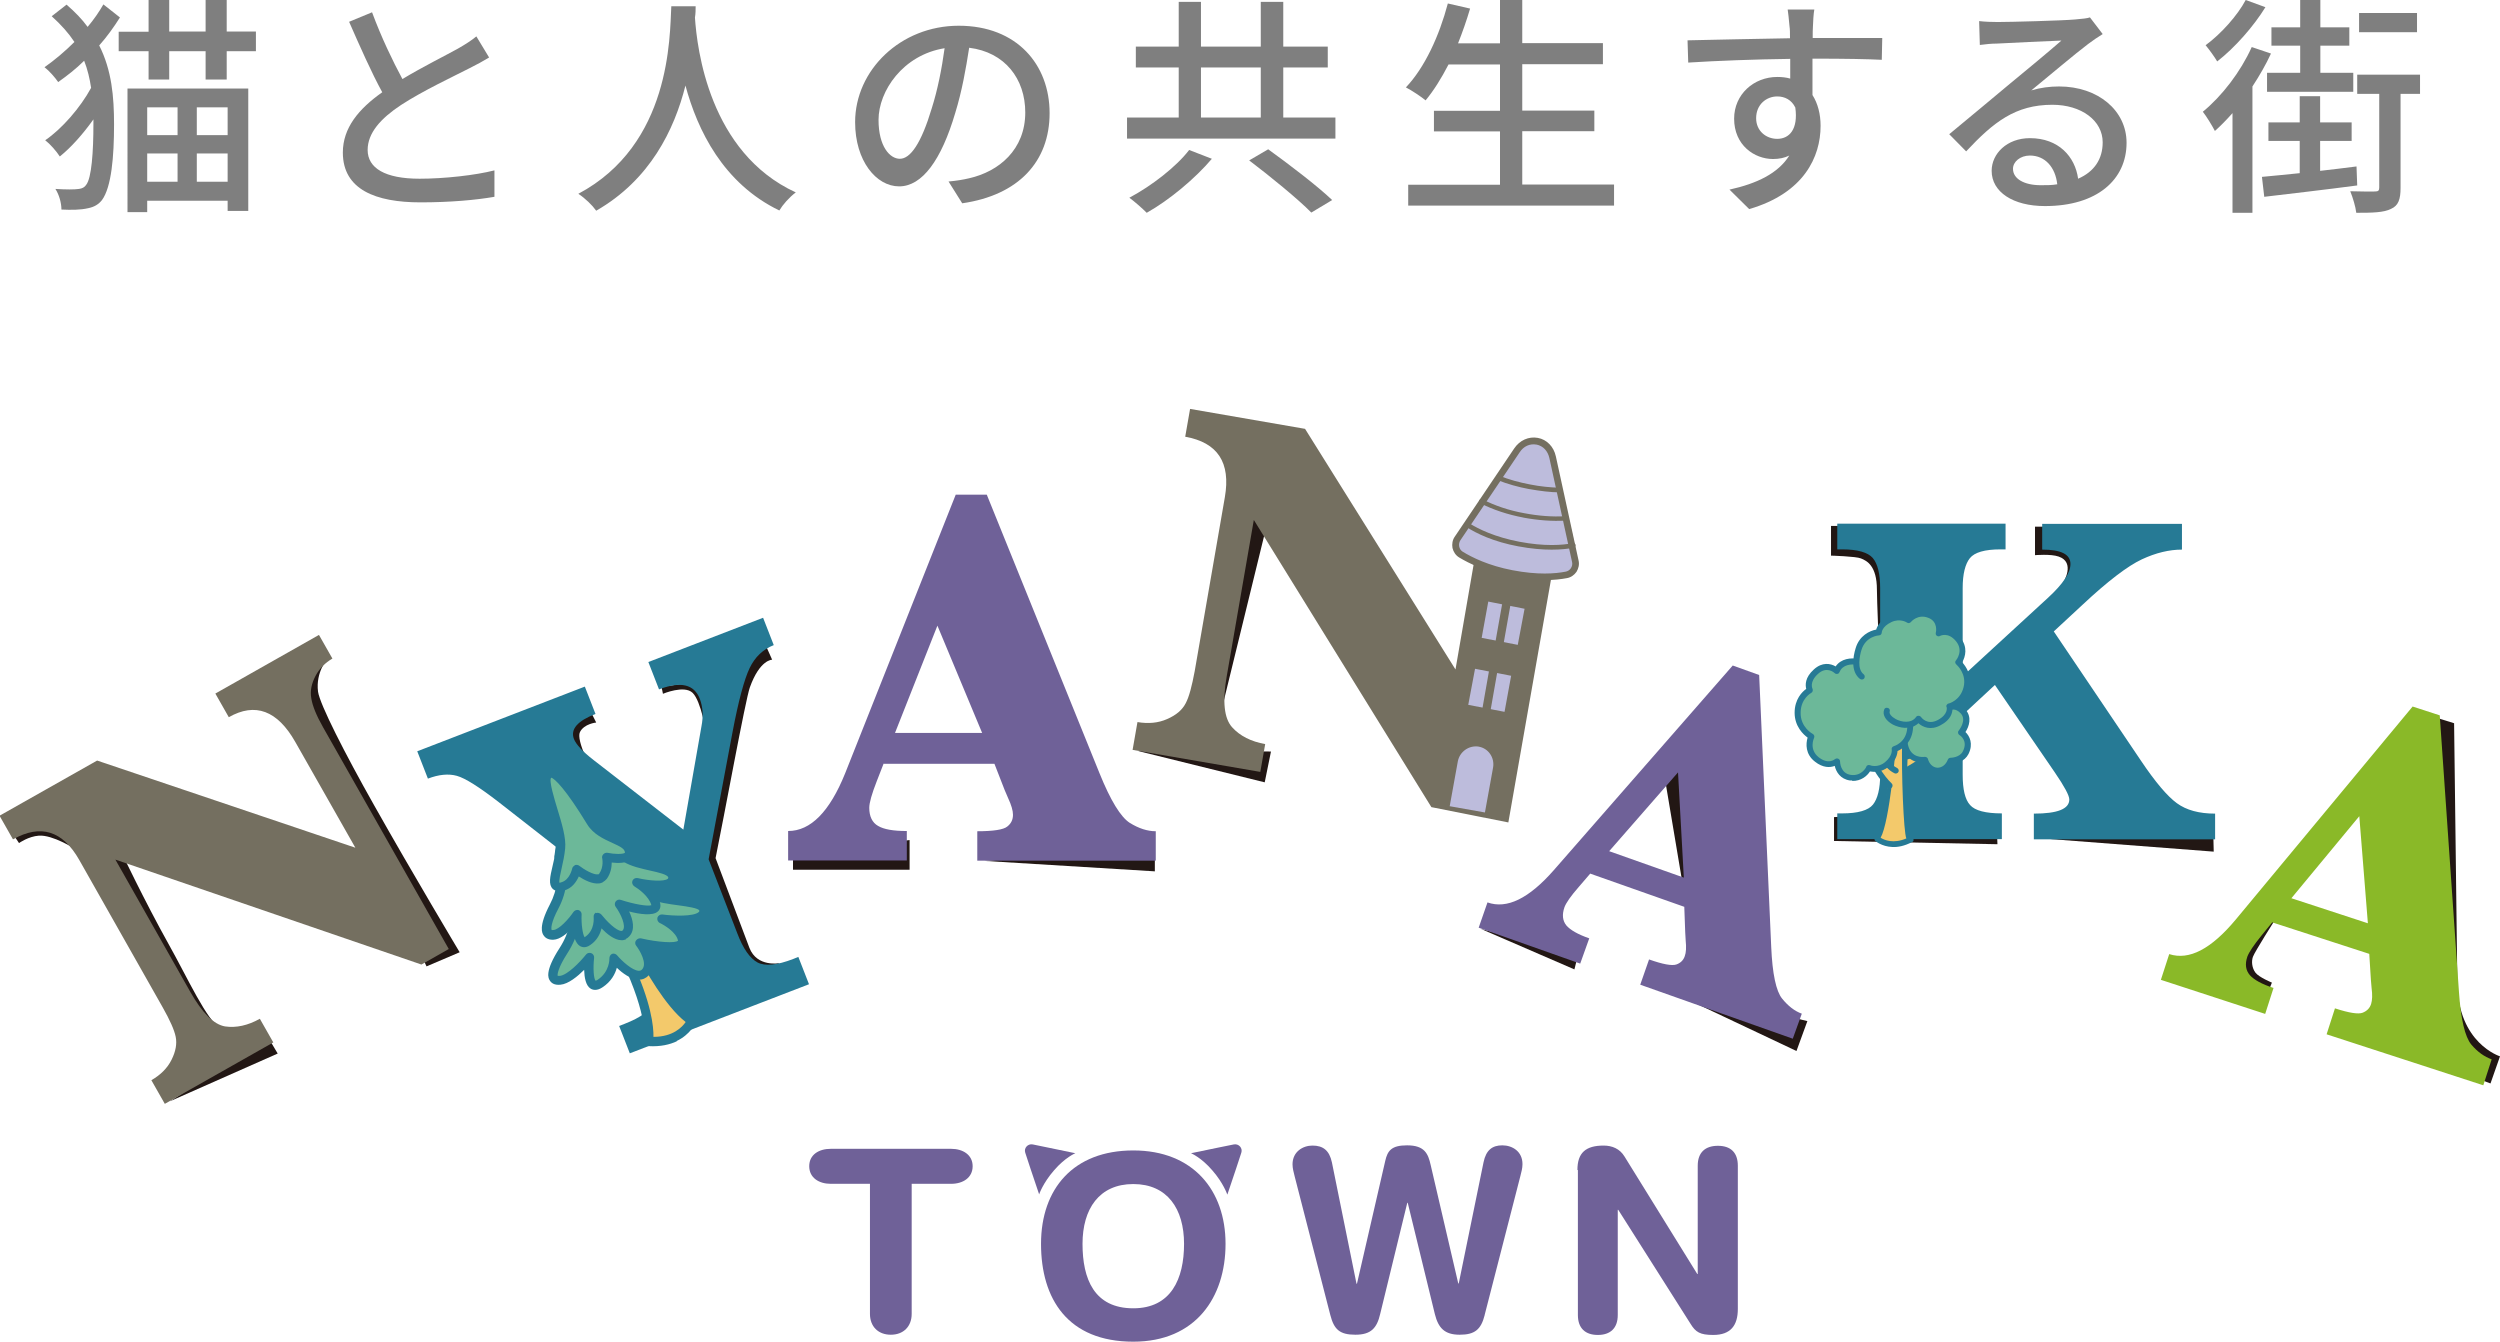 <?xml version="1.0" encoding="UTF-8"?><svg id="_レイヤー_2" xmlns="http://www.w3.org/2000/svg" viewBox="0 0 107.85 57.88"><defs><style>.cls-1{fill:#221714;}.cls-2{fill:#6f6198;}.cls-3{fill:#f3c96b;}.cls-4{fill:none;stroke:#746f60;stroke-miterlimit:10;stroke-width:.36px;}.cls-5{fill:#8ab928;}.cls-6{fill:#bdbcdc;}.cls-7{fill:#267a95;}.cls-8{fill:#7f7f7f;}.cls-9{fill:#6cb899;}.cls-10{fill:#746f60;}</style></defs><g id="art"><path class="cls-1" d="m14.13,28.41s-.52.58-.41,1.43c.08.55,1.15,2.65,2.42,4.9,1.62,2.88,3.69,6.34,3.69,6.34l-1.43.61-5.65-12.18,1.38-1.1Z"/><polygon class="cls-1" points="7.33 47.51 11.98 45.45 11.57 44.76 7.33 47.51"/><path class="cls-1" d="m.64,36.1l.18.27s.41-.29.86-.32c.6-.04,1.55.57,1.55.57l-1.18-1.46-1.41.95Z"/><polygon class="cls-1" points="34.21 36.88 34.21 37.52 39.24 37.52 39.24 36.24 34.21 36.88"/><polygon class="cls-1" points="42.47 37.14 49.82 37.59 49.82 36.56 42.47 37.14"/><path class="cls-2" d="m38.12,32.94l-.3.77c-.21.54-.32.92-.32,1.14,0,.37.13.64.38.78.25.15.66.22,1.24.22v1.27h-5.12v-1.27c.97,0,1.79-.83,2.46-2.49l4.77-12.02h1.34l4.86,12.01c.48,1.19.92,1.9,1.31,2.15.39.24.76.36,1.12.36v1.27h-7.7v-1.27c.7,0,1.13-.07,1.29-.2.17-.13.25-.3.25-.51,0-.18-.07-.42-.21-.72l-.15-.35-.44-1.13h-4.77Zm.49-1.32h3.76l-1.93-4.63-1.83,4.63Z"/><polygon class="cls-1" points="63.88 40.07 67.92 41.82 68.08 41.18 63.88 40.07"/><polygon class="cls-1" points="71.47 42.49 77.5 45.34 77.97 44.05 71.47 42.49"/><path class="cls-1" d="m88.21,22.72h-.42v1.23s.68-.06,1.02.06c.74.25.2,1.12.2,1.12l1.17-1.72-1.98-.69Z"/><path class="cls-1" d="m79.28,22.69h-.29v1.28s1.08.03,1.29.12c.25.1.69.31.69,1.35,0,.89.31,7.4.31,7.4,0,0,.16,1.81-.6,2.14-.55.24-1.56.27-1.56.27v1.03l7.05.14-.03-.72-4.72-.23.2-12.47-2.35-.32Z"/><polygon class="cls-1" points="88.35 36.19 95.5 36.74 95.48 35.91 88.35 36.19"/><path class="cls-7" d="m84.67,30.82v2.6c0,.63.1,1.07.32,1.31.21.24.67.36,1.37.36v1.11h-7.1v-1.11h.21c.68,0,1.13-.13,1.33-.38.2-.25.31-.68.31-1.29v-8.05c0-.62-.11-1.05-.32-1.3-.21-.24-.65-.37-1.32-.37h-.21v-1.11h7.26v1.11h-.22c-.68,0-1.12.13-1.32.38-.2.25-.31.68-.31,1.29v3.8l3.69-3.39c.64-.59.96-1.07.96-1.45,0-.42-.41-.62-1.22-.62v-1.11h6.03v1.11c-.55,0-1.13.14-1.73.42-.6.28-1.46.93-2.56,1.96l-1.24,1.15,3.75,5.56c.63.94,1.15,1.55,1.56,1.85.41.3.96.45,1.65.45v1.11h-7.82v-1.11c1.02,0,1.53-.2,1.53-.61,0-.17-.21-.56-.62-1.16l-2.59-3.78-1.39,1.29Z"/><path class="cls-1" d="m107.44,46.74l.41-1.17s-1.81-.56-1.84-3.15c0-.28-.14-11.22-.14-11.22l-.84-.26.91,15.24,1.5.56Z"/><path class="cls-1" d="m97.91,42.64l.1-.25s-.56-.23-.71-.43c-.15-.2-.18-.48-.11-.68.07-.21.98-1.64.98-1.64l-.21-.07-1.53,2.17.76.85.72.06Z"/><path class="cls-5" d="m98.04,39.77l-.48.59c-.34.42-.54.72-.61.91-.11.33-.07.59.11.8.18.2.52.39,1.02.55l-.36,1.12-4.5-1.47.36-1.11c.86.28,1.81-.22,2.87-1.49l7.63-9.19,1.17.38.83,11.94c.08,1.18.26,1.93.53,2.26.27.32.57.53.88.64l-.36,1.12-6.76-2.2.36-1.12c.61.2,1.01.26,1.19.19.18-.07.31-.19.37-.38.05-.16.06-.39.02-.69l-.03-.35-.07-1.12-4.19-1.36Zm.81-1.02l3.3,1.08-.37-4.62-2.93,3.54Z"/><path class="cls-1" d="m25.53,30.79l.19.38s-.52.05-.7.41c-.18.36.53,1.68.53,1.68l-1.33-2.03,1.31-.44Z"/><path class="cls-1" d="m28.54,29.64l.06.29s.92-.39,1.28-.04c.37.36.58,1.72.58,1.72l-.17-2.23-1.76.25Z"/><path class="cls-1" d="m32.94,27.63l.37.83s-.53-.01-.96,1.19c-.19.52-1.12,5.62-1.48,7.37l1.46,3.87c.33.85,1.3.66,1.3.66-.56.45-2.01-.34-2.01-.34l-1.62-3.48,1.73-8.94,1.22-1.16Z"/><path class="cls-7" d="m26.85,38.77l-5.34-4.17c-.84-.65-1.44-1.03-1.8-1.13-.36-.1-.78-.06-1.25.12l-.46-1.18,7.23-2.79.46,1.18c-.78.3-1.09.66-.93,1.08.09.23.37.54.85.91l3.87,3,.78-4.45c.09-.46.06-.85-.07-1.19-.24-.63-.83-.77-1.76-.41l-.46-1.18,4.95-1.91.46,1.18c-.46.18-.81.51-1.04.99-.23.48-.48,1.4-.74,2.77l-1.03,5.48,1.24,3.2c.25.66.54,1.07.87,1.25.32.17.84.12,1.54-.15l.22-.09.46,1.18-7.73,2.98-.46-1.18.23-.09c.72-.28,1.14-.59,1.25-.94.11-.35.05-.85-.2-1.49l-1.14-2.97Z"/><path class="cls-3" d="m27.02,41.4c1.18,2.48.97,3.53.97,3.53,1.43.09,1.85-.88,1.85-.88-1.08-.71-2.29-3.17-2.29-3.17l-.53.52Z"/><path class="cls-7" d="m29.2,44.92c-.3.14-.7.24-1.22.21-.06,0-.11-.03-.14-.08-.03-.05-.05-.1-.04-.16,0,0,.17-1.04-.96-3.41-.04-.07-.02-.16.04-.22l.53-.52s.11-.06.17-.06c.06.01.12.05.14.11.01.02,1.2,2.42,2.22,3.09.08.05.11.15.07.24-.01.03-.23.51-.82.79m-.99-.18c.83,0,1.23-.42,1.38-.64-.88-.68-1.77-2.28-2.09-2.9l-.24.24c.85,1.82.95,2.87.94,3.3"/><path class="cls-9" d="m24.73,38.72c.2.76.05,1.54-.43,2.28-.48.74-.66,1.34-.15,1.28.52-.06,1.27-.99,1.27-.99,0,0-.19,1.56.45,1.14.64-.42.6-1.11.6-1.11,0,0,.9,1.06,1.35.63.45-.43-.23-1.3-.23-1.3,0,0,1.92.45,1.83-.11-.1-.56-.89-.92-.89-.92,0,0,1.83.26,1.82-.36,0-.5-1.49-.31-2.3-.71-.81-.4-1.61-1.51-1.61-1.51l-1.47.59-.25,1.08Z"/><path class="cls-7" d="m27.81,42.21c-.09.04-.18.06-.28.05-.33-.02-.68-.28-.92-.51-.07.26-.24.6-.63.85-.23.15-.4.11-.5.05-.21-.13-.27-.48-.28-.81-.28.28-.68.61-1.02.64-.27.03-.4-.08-.46-.18-.06-.09-.24-.38.42-1.4.45-.7.59-1.44.41-2.13,0-.03,0-.06,0-.09l.25-1.08c.02-.06.06-.11.12-.14l1.47-.59c.08-.03.18,0,.23.07,0,.01.78,1.08,1.54,1.45.32.16.79.22,1.2.27.65.08,1.2.16,1.21.61,0,.14-.06.27-.17.37-.24.21-.72.26-1.15.25.18.17.33.38.37.63.02.13-.02.25-.11.34-.26.24-.99.17-1.51.08.19.38.28.85-.04,1.16-.04.04-.09.08-.15.1m-1.42-1.05s0,0,.01,0c.08-.03.17,0,.22.06.21.25.65.65.93.67.06,0,.1-.01.14-.05.26-.25-.1-.85-.25-1.04-.05-.06-.05-.16,0-.22.05-.07.13-.1.21-.09.73.17,1.49.22,1.6.1-.07-.36-.59-.67-.78-.76-.09-.04-.13-.14-.11-.23.03-.09.12-.15.21-.14.52.07,1.35.09,1.57-.1.03-.02.03-.04.03-.06,0-.11-.57-.19-.87-.23-.44-.06-.94-.12-1.32-.31-.69-.34-1.35-1.14-1.59-1.45l-1.23.49-.21.94c.19.79.03,1.61-.47,2.39-.42.65-.44.93-.42.98h0s.03,0,.09,0c.32-.03.86-.58,1.13-.92.05-.07.15-.09.23-.06.08.03.13.12.12.2-.05.44-.02.93.07.99,0,0,0,0,.02-.01.02,0,.03-.02.06-.03.53-.35.51-.91.51-.93,0-.08.04-.15.11-.19m-2.34.94h0s0,0,0,0Z"/><path class="cls-9" d="m24.11,36.94c.22.74.14,1.49-.22,2.18-.36.68-.48,1.25-.04,1.23.44-.02,1.03-.87,1.03-.87,0,0-.06,1.49.47,1.13.52-.36.44-1.03.44-1.03,0,0,.85,1.09,1.21.7.36-.38-.29-1.27-.29-1.27,0,0,1.69.56,1.57.02-.12-.54-.83-.95-.83-.95,0,0,1.6.37,1.55-.22-.04-.48-1.31-.4-2.04-.84-.73-.44-1.5-1.57-1.5-1.57l-1.23.47-.14,1.03Z"/><path class="cls-7" d="m27.01,40.52c-.07.03-.14.05-.22.04-.29-.01-.61-.27-.84-.51-.06.24-.19.52-.49.72-.2.14-.35.09-.43.05-.21-.12-.3-.47-.33-.8-.23.25-.54.51-.83.52-.25.01-.37-.11-.42-.19-.06-.09-.23-.37.27-1.33.34-.64.41-1.34.2-2.03,0-.03-.01-.05,0-.08l.14-1.03c0-.07.06-.13.13-.16l1.23-.47c.08-.03.18,0,.23.07,0,.01.75,1.1,1.43,1.51.29.18.69.26,1.05.34.54.12,1.04.23,1.08.65.01.15-.04.28-.15.38-.2.17-.57.19-.92.17.15.17.29.37.34.6.04.19-.04.3-.1.35-.22.2-.79.12-1.24,0,.16.34.28.79,0,1.08-.04.04-.08.08-.14.1m-1.3-1.11s0,0,.01,0c.08-.03.17,0,.23.06.23.29.64.7.86.71.03,0,.04,0,.06-.02.17-.18-.08-.72-.3-1.02-.05-.07-.05-.16,0-.23.05-.07.14-.1.22-.07.55.18,1.15.29,1.32.23-.1-.38-.56-.71-.73-.81-.08-.05-.12-.15-.09-.24.04-.09.13-.14.23-.12.51.12,1.14.16,1.3.03,0,0,.02-.02.02-.05-.01-.13-.45-.23-.77-.3-.39-.09-.83-.18-1.17-.39-.61-.37-1.24-1.19-1.46-1.5l-.98.37-.12.87c.22.77.14,1.56-.24,2.28-.33.62-.32.88-.29.93,0,0,.02.01.07,0,.24-.01.66-.47.87-.78.05-.07.14-.1.22-.08.08.03.14.11.13.19-.02.42.05.88.13.98,0,0,.02,0,.03-.02.42-.29.36-.82.36-.85-.01-.08.03-.16.11-.2"/><path class="cls-9" d="m23.69,33.37c-.53.25.58,2.27.48,3.21-.1.95-.56,1.83.09,1.66.49-.13.6-.74.6-.74,0,0,.87.68,1.14.3.27-.38.16-.82.16-.82,0,0,1,.22.99-.22-.02-.56-1.2-.53-1.67-1.3-.47-.77-1.43-2.27-1.79-2.09"/><path class="cls-7" d="m25.99,38.07s-.09.04-.14.04c-.29.04-.65-.15-.88-.3-.1.22-.29.52-.65.61-.2.05-.36.03-.47-.07-.2-.19-.12-.53-.01-1,.06-.24.12-.52.15-.79.04-.38-.16-1.01-.33-1.57-.27-.89-.49-1.59-.05-1.8.18-.09.57-.27,2.05,2.16.2.34.59.51.93.66.37.17.76.34.77.74,0,.14-.05.25-.15.33-.2.17-.56.16-.82.13,0,.19-.04.46-.21.7-.05.06-.11.11-.18.15m-1.21-.74s0,0,.01,0c.06-.02.14-.01.19.03.22.17.62.4.81.37.03,0,.05-.02.05-.03.21-.3.13-.66.13-.66-.02-.06,0-.13.05-.18.05-.05.11-.07.18-.06.28.06.65.07.75,0,0-.17-.2-.27-.53-.42-.37-.17-.83-.37-1.1-.81-.93-1.53-1.41-1.98-1.55-2.01-.12.1.15.96.26,1.33.19.62.39,1.27.34,1.73-.03.3-.09.58-.15.84-.05.22-.12.53-.1.63.02,0,.05,0,.09-.02.36-.1.46-.58.46-.58.01-.06.05-.11.11-.14m-.65.76h0s0,0,0,0Z"/><polygon class="cls-1" points="49.1 32.4 54.56 33.75 54.83 32.42 49.1 32.4"/><path class="cls-1" d="m67.22,21.65l.06-.19-2.15-.23-1.06,7.03s.61-5.63,2.05-6.29c.79-.37,1.11-.32,1.11-.32"/><polygon class="cls-1" points="54.82 21.95 52.69 30.66 53.72 22.2 54.82 21.95"/><path class="cls-10" d="m54.09,22.43l-1.17,6.75c-.19,1.08-.11,1.81.23,2.19.34.38.82.62,1.43.73l-.21,1.2-5.51-.95.21-1.2c.47.08.9.04,1.28-.13.39-.17.65-.39.8-.68.15-.28.27-.75.39-1.39l1.3-7.5c.26-1.5-.31-2.36-1.71-2.61l.21-1.2,4.96.86,6.49,10.38.93-5.38c.28-1.6,1.83-3.15,1.83-3.15l.61.07s.99,3.24.88,3.84l-1.97,11.22-3.32-.66-7.66-12.39Z"/><path class="cls-6" d="m65.9,19.09c-.45.17-3.2,4-3.13,4.47.07.46,1.87,1.13,2.62,1.24.75.11,2.44-.05,2.65-.27.2-.22-.97-4.67-1.23-5.14-.26-.47-.9-.3-.9-.3"/><path class="cls-10" d="m65.2,24.88c-1.08-.21-1.82-.57-2.25-.83-.15-.09-.25-.24-.29-.41-.03-.17,0-.35.1-.49l2.56-3.8c.24-.36.63-.53,1.02-.46.39.07.69.38.78.8l.98,4.49c.04.17,0,.34-.09.49-.1.14-.24.24-.41.27-.47.09-1.28.16-2.41-.06m1.09-5.7c-.28-.05-.55.07-.72.33l-2.56,3.8c-.05.08-.07.17-.05.27.02.09.07.17.15.22.41.25,1.11.6,2.15.8,1.09.21,1.85.15,2.3.06.09-.02.17-.07.22-.15.05-.08.07-.17.05-.26l-.98-4.49c-.07-.31-.27-.52-.55-.58"/><path class="cls-10" d="m65.5,23.57c-1.08-.2-1.81-.56-2.23-.83-.04-.03-.06-.09-.03-.14.03-.04.09-.06.14-.03.41.26,1.12.6,2.16.8,1.1.21,1.87.15,2.32.06.05-.01.1.02.11.08,0,.05-.02.11-.08.12-.47.09-1.27.15-2.39-.06"/><path class="cls-10" d="m65.73,22.33c-.69-.13-1.32-.34-1.87-.62-.05-.02-.07-.08-.04-.13.02-.05.08-.07.13-.04.53.27,1.14.48,1.81.6.63.12,1.22.16,1.75.13.06,0,.1.04.1.09,0,.05-.04.1-.09.1-.55.03-1.15-.01-1.8-.13"/><path class="cls-10" d="m65.97,21.1c-.48-.09-.94-.22-1.37-.39-.05-.02-.07-.08-.05-.13.02-.05.08-.08.13-.06.41.17.86.29,1.33.38.45.09.88.13,1.29.14.05,0,.1.04.1.1,0,.05-.05.1-.1.1-.42,0-.86-.06-1.32-.14"/><path class="cls-6" d="m63.8,32.21h0c-.42-.07-.83.21-.91.64l-.35,1.93,1.52.27.35-1.93c.08-.43-.2-.84-.62-.91"/><polygon class="cls-6" points="65.62 28.03 63.71 27.66 64.06 25.74 65.98 26.12 65.62 28.03"/><polygon class="cls-4" points="65.62 28.03 63.71 27.66 64.06 25.74 65.98 26.12 65.62 28.03"/><line class="cls-6" x1="65.02" y1="25.9" x2="64.63" y2="28.1"/><rect class="cls-10" x="63.71" y="26.82" width="2.23" height=".36" transform="translate(26.9 86.1) rotate(-79.93)"/><polygon class="cls-6" points="65.05 30.92 63.13 30.55 63.49 28.64 65.4 29.01 65.05 30.92"/><polygon class="cls-4" points="65.05 30.92 63.13 30.55 63.49 28.64 65.4 29.01 65.05 30.92"/><line class="cls-6" x1="64.44" y1="28.8" x2="64.05" y2="31"/><rect class="cls-10" x="63.13" y="29.72" width="2.23" height=".36" transform="translate(23.69 88) rotate(-80.04)"/><polygon class="cls-1" points="71.74 33.09 72.56 37.97 72.85 37.97 72.55 32.9 71.74 33.09"/><path class="cls-2" d="m68.6,37.69l-.49.57c-.35.4-.55.69-.62.88-.11.32-.08.58.08.78.17.2.5.39.99.56l-.39,1.09-4.38-1.55.38-1.09c.84.3,1.79-.17,2.86-1.39l7.72-8.83,1.14.41.52,11.73c.05,1.16.21,1.91.47,2.23.26.32.54.54.85.65l-.39,1.08-6.58-2.33.38-1.09c.59.21.98.28,1.17.22.18-.06.31-.18.37-.36.06-.16.07-.38.04-.68l-.02-.35-.04-1.1-4.08-1.44Zm.82-.97l3.22,1.14-.25-4.54-2.97,3.4Z"/><path class="cls-3" d="m83.59,32c-.4.82-1.47,1.28-1.47,1.28l-.08-.62c.64.02,1.46-.93,1.46-.93l.09.27Z"/><path class="cls-7" d="m82.05,33.39s-.06-.05-.06-.1l-.08-.62s0-.07.03-.1c.02-.03.06-.04.1-.04.47.02,1.14-.64,1.36-.89.03-.04.08-.05.12-.04.05,0,.08.04.1.09l.09.27s0,.07,0,.1c-.41.85-1.49,1.32-1.54,1.34-.02,0-.04.01-.05.01-.02,0-.04,0-.06-.02m1.39-1.41c-.25.26-.77.73-1.26.8l.04.31c.29-.15.93-.53,1.23-1.09v-.02Z"/><path class="cls-3" d="m82.2,31.8c-.07,1.95.17,4.46.17,4.46-.91.46-1.46-.05-1.46-.05.51-.77.79-4.6.79-4.6l.5.19Z"/><path class="cls-7" d="m80.88,36.26s-.06-.19-.03-.24c.73-1.24.73-4.4.73-4.41,0-.04.02-.08.06-.1.03-.02.08-.03.12-.01l.49.19c.05.02.08.07.08.12-.1,1.85-.08,3.23.19,4.26,0,.04.04.15.03.18,0,.04-.04.07-.07.08-.33.17-.61.22-.84.21-.47-.02-.74-.26-.76-.28m1.19-4.37l-.25-.1c-.03.48-.3,3.66-.69,4.35.16.1.55.27,1.11.03-.12-.27-.22-2.84-.18-4.29"/><path class="cls-3" d="m81.77,33.24c-.61-.29-.75-1.21-.75-1.21l-.49-.19c.06,1.23,1.2,2.24,1.2,2.24"/><path class="cls-7" d="m81.51,34.02s.08-.02.11-.05c.04-.06.03-.14-.02-.18,0,0-.77-.71-.9-1.75l.23.09c.05.24.24.96.8,1.23.06.03.14,0,.17-.06.03-.06,0-.14-.06-.17-.53-.26-.67-1.1-.67-1.11,0-.04-.04-.08-.08-.1l-.48-.19s-.09,0-.12.02c-.03.03-.06.07-.05.11.06,1.28.98,2.11,1.02,2.14.02.02.05.03.07.03"/><path class="cls-9" d="m83.04,32.77c.15.57.86.67,1.1.04,0,0,.47.02.65-.35.29-.57-.19-.87-.19-.87,0,0,.43-.53.08-.91-.39-.42-.76-.08-.76-.08,0,0-.3-.4-.78-.25-.66.22-.54.72-.54.72,0,0-.58.4-.43,1.07.16.73.86.62.86.62"/><path class="cls-7" d="m83.57,33.37c-.27-.01-.51-.19-.61-.46-.3,0-.77-.14-.9-.73-.13-.61.26-1.01.42-1.15-.02-.23.1-.61.64-.78.4-.13.7.07.83.2.05-.03.11-.06.19-.07.16-.04.41-.03.65.23.29.32.16.73,0,.97.18.17.35.51.13.95-.17.33-.52.4-.68.41-.14.28-.38.44-.66.43,0,0,0,0,0,0m.45-2.66s-.06.04-.1.03c-.04,0-.07-.02-.09-.05-.01-.01-.26-.33-.64-.2-.53.17-.47.53-.46.57.02.05,0,.11-.05.14-.02.01-.51.36-.38.93.13.59.66.53.72.52.06,0,.13.03.14.09.06.22.22.37.41.38.19,0,.36-.12.45-.35.02-.05.07-.08.12-.08,0,0,.39,0,.53-.28.23-.45-.11-.68-.15-.7-.03-.02-.05-.05-.06-.09,0-.04,0-.07.03-.1.01-.02.36-.44.09-.74-.11-.12-.22-.17-.32-.17-.14,0-.23.07-.26.1m-.98,2.06h0,0Z"/><path class="cls-9" d="m80.62,29.01c.05-.44-1.14-.72-1.4-.04,0,0-.43-.4-.9.03-.47.43-.26.8-.26.8,0,0-.53.27-.53.97,0,.7.59,1.02.59,1.02,0,0-.28.59.24.99.52.41.87.07.87.07,0,0,0,.63.58.71.57.08.8-.42.8-.42,0,0,.4.16.78-.15.41-.34.33-.67.33-.67,0,0,.64-.17.68-.93.02-.44-.05-.98-.41-1.15"/><path class="cls-7" d="m79.9,33.69c.39.01.65-.22.77-.41.17.03.49.05.8-.2.32-.26.38-.53.39-.68.26-.11.64-.42.67-1.01.02-.38-.02-1.05-.48-1.27-.06-.03-.14,0-.17.06-.03.06,0,.14.06.17.35.16.35.77.34,1.03-.03.66-.58.81-.58.81-.07.02-.11.09-.09.15,0,0,.05.26-.29.54-.31.26-.64.14-.65.13-.06-.02-.14,0-.16.07,0,.02-.2.41-.66.35-.46-.06-.47-.56-.47-.58,0-.05-.03-.1-.08-.12-.05-.02-.1-.01-.14.02-.03.02-.29.24-.7-.08-.43-.34-.21-.82-.2-.84.03-.06,0-.14-.06-.17-.02-.01-.53-.29-.52-.91,0-.62.46-.86.46-.86.03-.02.05-.04.06-.08.01-.03,0-.07-.01-.1,0,0-.15-.29.24-.64.37-.34.69-.06.72-.03.03.03.07.04.12.03.04,0,.07-.04.09-.08.12-.31.5-.37.8-.3.22.05.37.17.35.28,0,.07.04.13.11.14.07,0,.14-.04.14-.11.03-.25-.19-.47-.55-.56-.36-.09-.8-.02-1.02.31-.22-.13-.58-.2-.94.13-.39.35-.37.67-.33.84-.17.12-.5.44-.5,1.03,0,.59.38.94.56,1.07-.08.27-.1.72.32,1.04.34.27.65.26.85.18.06.26.24.57.66.63.04,0,.07,0,.1,0"/><path class="cls-9" d="m81.39,30.67c-.15.41.96.93,1.37.35,0,0,.33.47.89.17.56-.3.44-.7.44-.7,0,0,.58-.14.74-.8.16-.66-.35-1.1-.35-1.1,0,0,.41-.49-.01-.99-.42-.5-.84-.26-.84-.26,0,0,.14-.59-.41-.8-.55-.2-.88.22-.88.22,0,0-.36-.24-.8-.03-.48.23-.48.56-.48.56,0,0-.67.02-.88.73-.12.41-.17.94.14,1.18"/><path class="cls-7" d="m82.17,31.4c.22,0,.43-.05.59-.2.19.17.53.32.95.09.46-.24.52-.55.52-.72.19-.08.59-.31.73-.86.14-.56-.16-.97-.31-1.14.14-.24.25-.66-.08-1.06-.28-.33-.58-.39-.8-.36,0-.26-.12-.59-.51-.74-.43-.16-.78.02-.96.18-.15-.07-.47-.16-.83.01-.37.18-.49.42-.53.56-.28.05-.73.26-.89.81-.11.36-.22,1,.19,1.32.06.04.14.03.18-.02.04-.06.03-.14-.02-.18-.3-.23-.17-.81-.1-1.04.18-.61.76-.64.76-.64.07,0,.12-.06.12-.13,0,0,.01-.25.41-.44.37-.18.67.01.68.02.06.04.13.02.17-.03.01-.01.29-.35.74-.18.44.16.34.63.33.65-.01.05,0,.1.05.13.04.03.1.03.14,0,.01,0,.34-.18.68.23.34.41.02.81,0,.83-.05.05-.04.13.02.18.02.02.45.39.31.97-.14.58-.63.71-.65.71-.03,0-.06.03-.08.06-.02.03-.02.07,0,.1,0,.01.08.3-.38.55-.45.24-.7-.09-.73-.13-.02-.03-.06-.05-.11-.05s-.08.02-.1.05c-.21.3-.64.22-.88.09-.18-.1-.29-.23-.26-.32.02-.07,0-.14-.08-.16-.07-.02-.14,0-.16.08-.08.22.07.47.38.64.16.08.34.13.52.14"/><path class="cls-1" d="m5.21,36.71s1.02,2.15,2.07,4.03c.83,1.48,1.62,3.25,2.26,3.67l-.66.53-4.28-7.75.61-.48Z"/><path class="cls-10" d="m4.97,37.07l3.24,5.72c.52.92,1.02,1.41,1.5,1.49.48.07.98-.04,1.5-.33l.58,1.02-4.68,2.65-.58-1.02c.4-.23.69-.52.87-.88.18-.36.24-.69.18-.99-.06-.3-.25-.72-.56-1.27l-3.6-6.36c-.72-1.27-1.67-1.56-2.86-.89l-.58-1.02,4.21-2.38,11.14,3.76-2.59-4.56c-.77-1.36-1.73-1.72-2.87-1.07l-.58-1.02,4.47-2.53.58,1.02c-.31.18-.56.43-.73.75-.17.33-.24.65-.18.97.05.32.22.74.51,1.25l5.42,9.56-1.18.67-13.24-4.54Z"/><path class="cls-2" d="m37.54,51.07h-1.7c-.51,0-.93-.26-.93-.76s.42-.75.93-.75h5.19c.51,0,.93.26.93.75s-.41.76-.93.76h-1.7v5.61c0,.54-.35.9-.9.9s-.9-.36-.9-.9v-5.61Z"/><path class="cls-2" d="m64.05,56.73c-.16.63-.43.85-1.08.85s-.92-.29-1.07-.89l-1.17-4.8h-.02l-1.17,4.8c-.14.6-.39.89-1.07.89s-.92-.23-1.08-.85l-1.54-5.99c-.04-.16-.09-.34-.09-.51,0-.55.45-.81.86-.81.46,0,.73.21.84.73l1.06,5.23h.02l1.22-5.3c.1-.44.27-.67.94-.67.76,0,.91.36,1.02.85l1.19,5.11h.02l1.07-5.23c.11-.53.38-.73.81-.73s.87.26.87.81c0,.18-.05.35-.09.51l-1.54,5.99Z"/><path class="cls-2" d="m68.05,50.47c0-.74.36-1.05,1.13-1.05.37,0,.7.14.9.47l3.14,5.07h.02v-4.67c0-.58.33-.86.87-.86s.86.28.86.86v6.18c0,.71-.31,1.12-1.06,1.12-.57,0-.76-.12-.98-.48l-3.12-4.92h-.02v4.54c0,.58-.33.86-.86.86s-.86-.28-.86-.86v-6.25Z"/><path class="cls-2" d="m48.89,49.63c2.58,0,3.98,1.72,3.98,4.03s-1.29,4.22-3.98,4.22c-2.82,0-3.98-1.84-3.98-4.22s1.4-4.03,3.98-4.03m0,6.81c1.63,0,2.19-1.27,2.19-2.78s-.72-2.58-2.19-2.58-2.19,1.07-2.19,2.58.5,2.78,2.19,2.78"/><path class="cls-2" d="m44.83,51.53l-.38-1.13-.22-.67c-.07-.2.11-.4.32-.36l.68.14,1.16.24s-.44.18-.92.74c-.48.55-.64,1.03-.64,1.03"/><path class="cls-2" d="m52.95,51.53l.38-1.13.22-.67c.07-.2-.11-.4-.32-.36l-.69.14-1.16.24s.44.18.92.74c.48.55.64,1.03.64,1.03"/><path class="cls-8" d="m5.17.76c-.26.41-.55.82-.89,1.2.54,1.07.64,2.21.64,3.41,0,1.38-.11,2.7-.52,3.26-.15.19-.34.3-.59.35-.34.08-.74.08-1.16.06,0-.29-.1-.64-.26-.89.46.03.82.03,1.02,0,.14-.02.24-.07.31-.18.23-.29.31-1.41.31-2.64v-.18c-.44.62-.96,1.21-1.45,1.6-.15-.23-.41-.53-.63-.7.72-.49,1.52-1.41,1.98-2.26-.06-.4-.15-.79-.3-1.17-.35.35-.74.65-1.12.92-.13-.19-.39-.49-.59-.64.44-.31.88-.68,1.29-1.09-.25-.38-.57-.74-.98-1.11l.64-.5c.37.32.67.63.91.96.27-.32.49-.64.68-.97l.71.56Zm5.87.61v.84h-1.26v1.22h-.91v-1.22h-1.57v1.22h-.89v-1.22h-1.29v-.84h1.29V0h.89v1.36h1.57V0h.91v1.36h1.26Zm-5.54,2.45h5.21v5.28h-.89v-.44h-3.47v.49h-.85V3.82Zm.85.81v1.2h1.31v-1.2h-1.31Zm0,3.21h1.31v-1.22h-1.31v1.22Zm3.47-3.21h-1.33v1.2h1.33v-1.2Zm0,3.21v-1.22h-1.33v1.22h1.33Z"/><path class="cls-8" d="m17.36,3.41c.88-.53,1.87-1.02,2.39-1.31.33-.19.57-.34.8-.53l.55.91c-.26.16-.54.31-.86.47-.66.34-1.99.96-2.94,1.58-.88.58-1.44,1.21-1.44,1.94,0,.78.75,1.24,2.24,1.24,1.07,0,2.41-.15,3.23-.36v1.14c-.8.14-1.92.24-3.19.24-1.93,0-3.35-.55-3.35-2.15,0-1.06.68-1.88,1.7-2.6-.46-.84-.96-1.97-1.43-3.04l.99-.41c.4,1.08.89,2.1,1.31,2.88Z"/><path class="cls-8" d="m30.01.27c0,.14,0,.31-.03.49.09,1.33.61,5.82,4.35,7.54-.29.22-.56.53-.71.78-2.42-1.17-3.53-3.46-4.05-5.39-.48,1.91-1.53,4.07-3.85,5.4-.17-.24-.47-.53-.77-.73,4-2.13,3.94-6.77,4.01-8.09h1.05Z"/><path class="cls-8" d="m41.51,8.77l-.59-.94c.34-.03.64-.08.89-.14,1.28-.29,2.42-1.23,2.42-2.84,0-1.45-.88-2.6-2.42-2.79-.14.9-.31,1.87-.6,2.81-.6,2.04-1.43,3.17-2.42,3.17s-1.9-1.1-1.9-2.77c0-2.24,1.96-4.16,4.47-4.16s3.92,1.68,3.92,3.77-1.34,3.54-3.77,3.89Zm-2.69-1.92c.45,0,.92-.65,1.38-2.19.25-.79.43-1.7.55-2.58-1.8.29-2.85,1.85-2.85,3.09,0,1.15.49,1.68.92,1.68Z"/><path class="cls-8" d="m57.61,5.07v.91h-8.99v-.91h2.23v-2.16h-1.85v-.9h1.85V.08h.96v1.93h2.58V.08h.97v1.93h1.92v.9h-1.92v2.16h2.25Zm-5.33,1.78c-.72.85-1.82,1.77-2.81,2.33-.19-.19-.53-.49-.75-.65.96-.51,2.04-1.35,2.58-2.06l.98.38Zm-.47-1.78h2.58v-2.16h-2.58v2.16Zm2.9,1.37c.9.65,2.12,1.58,2.76,2.19l-.9.54c-.57-.58-1.77-1.56-2.68-2.25l.82-.48Z"/><path class="cls-8" d="m69.63,7.97v.9h-8.88v-.9h3.96v-2.3h-2.85v-.89h2.85v-2h-2.22c-.31.6-.64,1.13-.99,1.55-.19-.16-.6-.43-.85-.56.81-.85,1.44-2.22,1.81-3.62l.96.22c-.15.51-.33,1.02-.52,1.5h1.81V0h.96v1.86h3.48v.91h-3.48v2h3.11v.89h-3.11v2.3h3.96Z"/><path class="cls-8" d="m78.21,1.14c-.01.12-.01.3-.01.5h3l-.02.94c-.59-.03-1.54-.05-2.99-.05,0,.54,0,1.12,0,1.57.23.36.35.82.35,1.33,0,1.33-.71,2.9-3.08,3.59l-.85-.84c1.18-.26,2.1-.7,2.58-1.47-.2.1-.44.15-.7.15-.81,0-1.68-.6-1.68-1.74,0-1.05.85-1.8,1.86-1.8.2,0,.39.02.56.07,0-.26,0-.56,0-.85-1.52.02-3.16.08-4.4.16l-.03-.96c1.13-.02,2.99-.07,4.42-.09,0-.22,0-.39-.02-.51-.03-.32-.06-.63-.08-.73h1.15c-.03.13-.06.59-.06.73Zm-1.54,4.85c.52,0,.91-.41.78-1.35-.16-.33-.45-.48-.78-.48-.46,0-.91.34-.91.94,0,.55.43.89.91.89Z"/><path class="cls-8" d="m86.18.95c.52,0,2.8-.06,3.34-.11.35-.03.53-.05.64-.09l.55.72c-.21.13-.42.27-.63.43-.51.38-1.74,1.42-2.45,2,.4-.12.8-.17,1.2-.17,1.67,0,2.91,1.03,2.91,2.43,0,1.59-1.27,2.73-3.52,2.73-1.38,0-2.3-.61-2.3-1.52,0-.74.66-1.41,1.65-1.41,1.24,0,1.95.8,2.08,1.75.69-.3,1.06-.84,1.06-1.57,0-.94-.92-1.62-2.17-1.62-1.6,0-2.54.75-3.72,2.01l-.73-.74c.78-.64,2.03-1.69,2.62-2.18.56-.46,1.72-1.42,2.22-1.86-.53.02-2.26.1-2.78.13-.25,0-.51.03-.74.06l-.03-1.03c.25.03.56.04.8.04Zm1.86,7.04c.25,0,.49,0,.71-.04-.08-.73-.52-1.24-1.18-1.24-.42,0-.73.27-.73.57,0,.44.49.71,1.2.71Z"/><path class="cls-8" d="m97.97,2.31c-.22.48-.5.96-.8,1.42v5.45h-.86v-4.3c-.25.28-.51.55-.76.77-.09-.18-.36-.63-.52-.83.82-.67,1.63-1.72,2.11-2.79l.83.28Zm-.24-2c-.51.83-1.32,1.75-2.08,2.34-.11-.19-.35-.52-.5-.7.67-.49,1.38-1.29,1.73-1.95l.85.31Zm3.96,7.69c-1.43.19-2.92.36-4.01.49l-.1-.86c.46-.04,1.02-.1,1.63-.16v-1.39h-1.35v-.8h1.35v-1.13h.88v1.13h1.36v.8h-1.36v1.29c.51-.06,1.05-.12,1.57-.19l.03.82Zm-2.46-6.03h-1.24v-.79h1.24V0h.87v1.18h1.25v.79h-1.25v1.17h1.42v.82h-3.72v-.82h1.43v-1.17Zm5.17,2.08h-.84v4.06c0,.48-.09.76-.41.9-.31.16-.8.17-1.5.17-.03-.26-.15-.66-.26-.93.48.01.93.02,1.07.01.14,0,.18-.04.18-.17v-4.04h-.95v-.83h2.71v.83Zm-.13-2.66h-2.5v-.83h2.5v.83Z"/></g></svg>